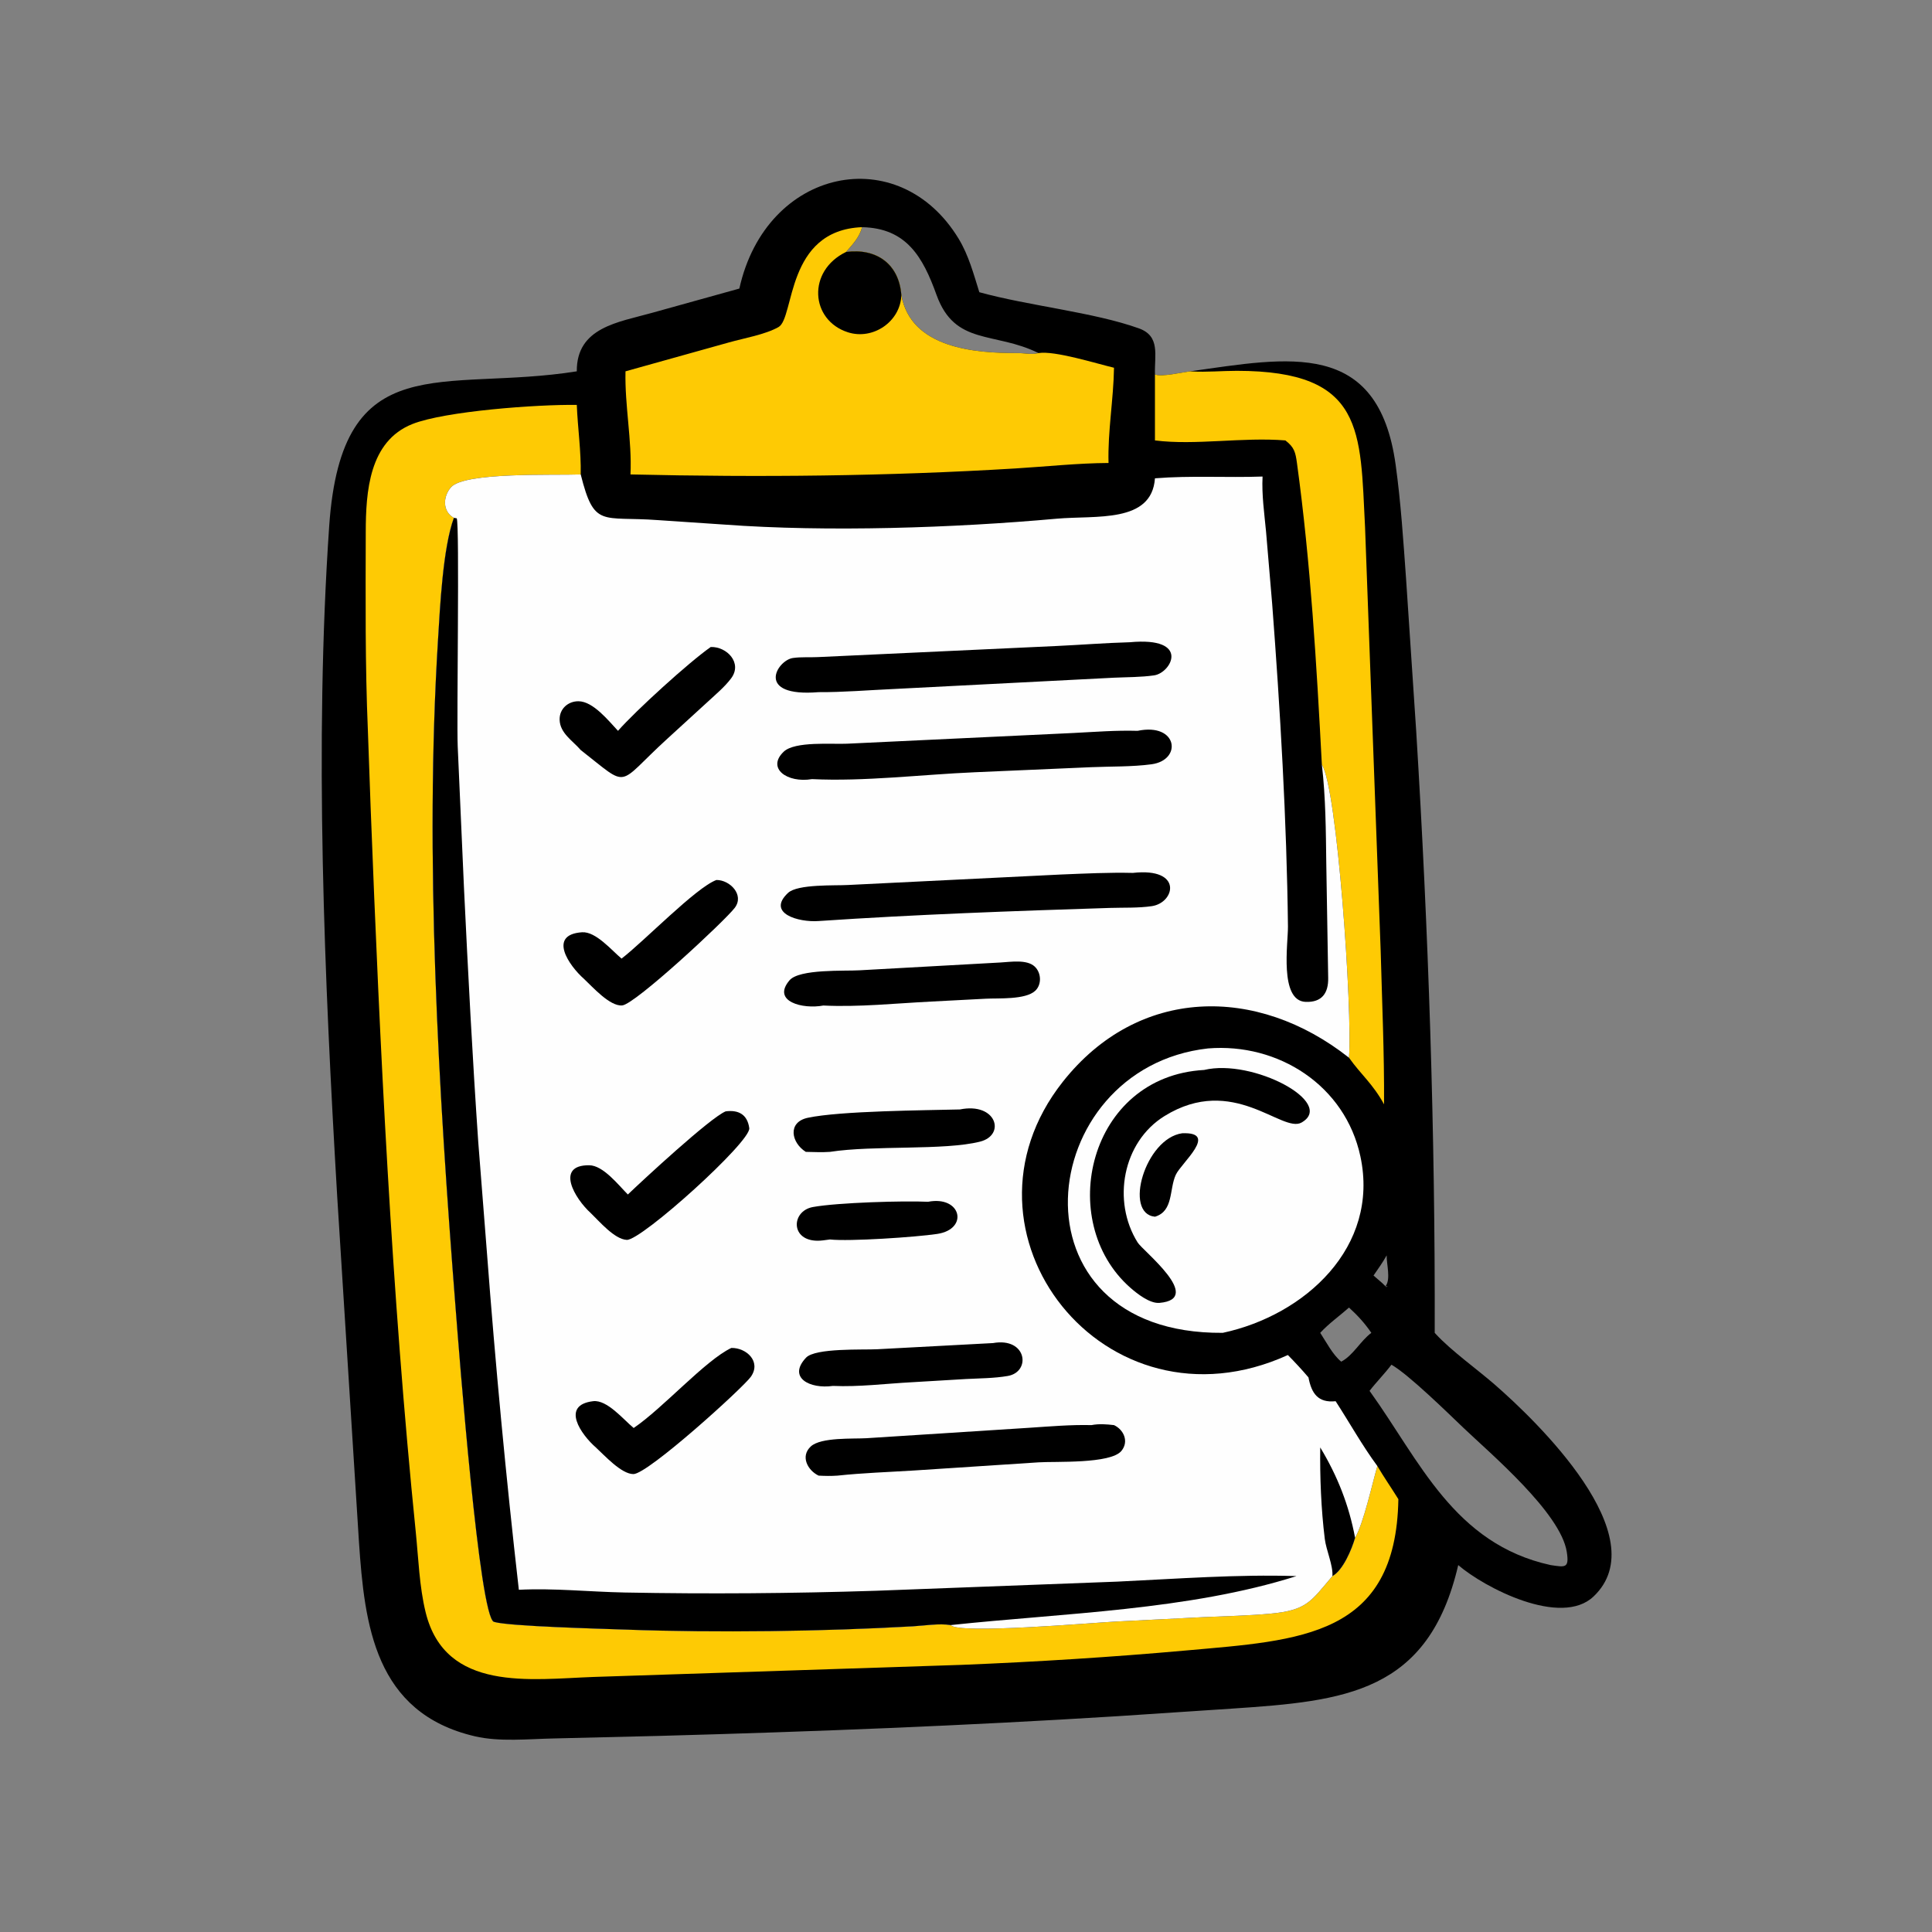 <?xml version="1.0" encoding="utf-8"?>
<svg xmlns="http://www.w3.org/2000/svg" height="1024" width="1024">
	<rect width="100%" height="100%" fill="#808080" stroke="none"/>
	<path d="M195.936 76.474C203.044 44.415 238.227 37.162 254.059 63.283C256.703 67.645 258.02 72.612 259.532 77.439C272.55 81.042 289.894 82.742 301.815 87.02C307.583 89.09 305.909 94.179 306.075 99.232C307.727 99.968 313.357 98.659 315.405 98.406C341.483 94.733 365.235 89.738 369.86 123.166C371.248 133.2 371.899 143.318 372.625 153.415L375.307 193.742C378.574 246.798 380.354 300.061 380.214 353.216L380.513 353.544C384.596 357.971 391.385 362.811 396.094 366.906C407.152 376.526 439.061 407.198 422.306 423.087C413.67 431.276 393.422 420.77 386.446 414.765C378.575 448.638 356.465 450.801 326.494 452.798L296.178 454.807C255.855 457.327 215.503 458.911 175.12 460.02L146.806 460.706C140.079 460.841 132.4 461.668 125.822 460.13C99.306 453.931 96.613 430.616 95.13 408.662L89.373 317.246C85.972 259.477 83.256 197.293 87.242 139.402C90.55 91.361 117.261 104.08 152.856 98.406C152.768 86.713 163.929 85.406 172.752 82.918L195.936 76.474ZM368.745 361.662C366.923 364.085 364.781 366.21 362.942 368.598L363.119 368.839C376.178 386.992 385.306 409.16 410.943 414.765C414.771 415.322 415.922 415.696 415.203 411.219C413.545 400.894 395.06 385.282 387.839 378.402C383.911 374.66 373.293 364.224 368.745 361.662ZM228.441 60.204C227.804 62.864 225.948 64.766 224.205 66.775C232.226 65.697 238.269 69.93 238.866 78.216C241.383 92.283 258.358 93.614 269.612 93.564C271.483 93.555 273.381 94.052 275.223 93.571C263.456 87.763 253.071 91.702 248.185 78.141C244.583 68.143 240.244 60.435 228.441 60.204ZM357.498 346.517C354.982 348.751 352.143 350.735 349.874 353.216C351.477 355.654 353.176 359.007 355.44 360.855C358.601 359.2 360.489 355.413 363.416 353.216C361.661 350.648 359.795 348.612 357.498 346.517ZM367.481 332.684C366.429 334.588 365.221 336.245 363.998 338.029L366.317 340.038L367.373 341.078C367.658 340.953 367.556 341.039 367.709 340.861L367.301 340.927L367.225 340.789C368.604 338.927 367.429 334.988 367.481 332.684Z" transform="scale(2 2)"/>
	<path d="M315.405 98.406L315.828 98.433C319.799 98.664 323.811 98.272 327.789 98.274C361.716 98.288 360.437 114.24 361.752 139.676L365.892 251.942C366.257 265.502 366.867 279.098 366.789 292.662C363.809 287.206 360.699 284.819 357.498 280.307C358.466 267.924 354.327 208.4 350.31 202.697C348.903 176.077 347.338 149.171 343.71 122.737C343.315 119.859 343.015 118.539 340.642 116.717C329.335 115.792 316.778 118.076 306.075 116.717L306.075 99.232C307.727 99.968 313.357 98.659 315.405 98.406Z" fill="#FECA04" transform="scale(2 2)"/>
	<path d="M320.135 277.844C338.78 276.327 356.518 287.677 360.529 306.501C365.633 330.453 345.858 348.546 324.045 353.216C266.128 353.661 273.833 283.03 320.135 277.844Z" fill="#FEFEFE" transform="scale(2 2)"/>
	<path d="M313.285 300.327C323.068 299.931 313.049 308.169 311.597 311.329C309.819 315.199 311.03 320.964 306.075 322.442C297.681 321.616 303.494 301.705 313.285 300.327Z" transform="scale(2 2)"/>
	<path d="M319.104 283.55C332.005 280.454 354.114 292.242 344.925 297.483C339.781 300.418 326.818 284.515 308.623 295.756C297.476 302.643 294.659 318.319 301.47 329.244C302.788 331.447 319.206 344.218 307.285 345.277C304.722 345.505 301.346 342.845 299.501 341.215C279.603 323.644 288.445 285.24 319.104 283.55Z" transform="scale(2 2)"/>
	<path d="M165.764 98.406L193.196 90.742C197.18 89.618 202.79 88.671 206.318 86.672C210.616 84.236 208.182 61.008 228.441 60.204C227.804 62.864 225.948 64.766 224.205 66.775C232.226 65.697 238.269 69.93 238.866 78.216C241.383 92.283 258.358 93.614 269.612 93.564C271.483 93.555 273.381 94.052 275.223 93.571C279.473 92.871 290.516 96.34 295.222 97.457C295.094 105.883 293.544 114.262 293.772 122.694C285.598 122.74 277.277 123.646 269.104 124.143C235.014 126.215 201.209 126.52 167.086 125.73C167.499 116.651 165.549 107.525 165.764 98.406Z" fill="#FECA04" transform="scale(2 2)"/>
	<path d="M224.205 66.775C232.226 65.697 238.269 69.93 238.866 78.216C238.645 85.21 231.362 90.212 224.678 88.052C214.764 84.849 213.825 71.809 224.205 66.775Z" transform="scale(2 2)"/>
	<path d="M370.582 397.294C369.968 433.812 344.584 434.686 314.366 437.389C294.553 439.161 274.789 440.402 254.915 441.203L157.372 444.407C140.67 444.996 118 448.53 112.794 427.259C111.131 420.466 110.891 412.996 110.185 406.036C103.779 342.893 100.665 277.204 98.218 213.876L97.496 193.71C96.746 176.11 96.893 158.613 96.928 140.993C96.95 130.341 97.796 116.944 109.288 112.373C117.881 108.956 142.384 107.148 152.856 107.305C153.104 113.446 154.019 119.579 153.896 125.73C146.761 126.01 123.106 125.045 119.516 129.133C117.35 131.599 117.228 135.548 120.284 137.234C117.355 145.253 116.609 160.924 116.07 169.657C112.509 227.32 116.194 288.8 120.737 346.625C121.692 358.786 127.06 428.609 130.894 429.807C134.741 431.009 159.924 431.648 166.029 431.868C190.008 432.73 218.035 432.349 241.804 430.998C244.925 430.82 248.873 430.16 251.956 430.662C253.831 433.154 289.577 430.041 295.625 429.733L319.217 428.545C325.049 428.287 330.926 428.171 336.741 427.63C346.275 426.744 347.43 424.361 352.819 418.007L353.099 417.681C355.932 416.14 358.259 410.502 359.11 407.537C361.373 403.648 363.649 393.236 365.016 388.513C366.766 391.5 368.761 394.348 370.582 397.294Z" fill="#FECA04" transform="scale(2 2)"/>
	<path d="M120.284 137.234C117.228 135.548 117.35 131.599 119.516 129.133C123.106 125.045 146.761 126.01 153.896 125.73C157.489 140.045 159.428 136.73 174.352 137.835L191.877 139.013C219.295 141.045 252.924 139.899 279.995 137.464C290.399 136.527 305.226 138.754 306.075 126.758C315.596 125.989 325.079 126.629 334.592 126.288C334.349 131.165 335.058 136.022 335.515 140.87L337.14 160.05C339.251 187.802 341.014 217.651 341.321 245.554C341.368 249.891 338.974 265.216 345.989 265.508C350.353 265.69 352.069 263.135 351.983 259.14L351.481 228.957C351.368 220.289 351.329 211.32 350.31 202.697C354.327 208.4 358.466 267.924 357.498 280.307C333.052 260.993 301.611 261.438 281.656 286.681C250.144 326.545 292.728 381.19 341.301 359.095C343.193 361.02 345.005 362.969 346.757 365.024C347.566 369.281 349.293 371.818 353.956 371.337C357.63 376.998 361.015 383.102 365.016 388.513C363.649 393.236 361.373 403.648 359.11 407.537C358.259 410.502 355.932 416.14 353.099 417.681L352.819 418.007C347.43 424.361 346.275 426.744 336.741 427.63C330.926 428.171 325.049 428.287 319.217 428.545L295.625 429.733C289.577 430.041 253.831 433.154 251.956 430.662C248.873 430.16 244.925 430.82 241.804 430.998C218.035 432.349 190.008 432.73 166.029 431.868C159.924 431.648 134.741 431.009 130.894 429.807C127.06 428.609 121.692 358.786 120.737 346.625C116.194 288.8 112.509 227.32 116.07 169.657C116.609 160.924 117.355 145.253 120.284 137.234Z" fill="#FEFEFE" transform="scale(2 2)"/>
	<path d="M349.874 383.584C354.441 391.147 357.485 398.842 359.11 407.537C358.259 410.502 355.932 416.14 353.099 417.681C353.326 414.892 351.448 410.8 351.083 407.836C350.105 399.881 349.781 391.599 349.874 383.584Z" transform="scale(2 2)"/>
	<path d="M245.943 318.483C254.77 316.787 256.804 325.731 248.377 327.003C242.741 327.853 225.075 329.036 219.944 328.473L218.097 328.716C209.37 329.787 209.329 320.97 215.445 319.871C222.083 318.677 239.564 318.179 245.943 318.483Z" transform="scale(2 2)"/>
	<path d="M254.384 294.016C264.096 292.051 266.607 300.806 259.724 302.544C250.229 304.941 231.513 303.461 219.944 305.257C217.828 305.411 215.668 305.292 213.547 305.257C209.682 302.837 208.62 297.387 214.079 296.224C222.698 294.387 245.109 294.25 254.384 294.016Z" transform="scale(2 2)"/>
	<path d="M263.157 355.929C272.156 354.323 273.313 363.573 267.059 364.648C263.438 365.27 259.642 365.262 255.973 365.456L241.674 366.305C234.749 366.67 227.64 367.587 220.723 367.282C214.629 368.15 208.649 365.095 213.601 359.805C216.063 357.174 228.817 357.76 232.447 357.565L263.157 355.929Z" transform="scale(2 2)"/>
	<path d="M189.858 233.205C193.433 233.183 197.319 237.149 194.724 240.575C192.093 244.047 168.331 266.128 164.898 266.447C161.615 266.751 156.974 261.473 154.764 259.415C150.802 255.923 145.088 247.685 154.245 247.061C157.883 246.814 162.054 251.808 164.72 254.04C170.723 249.429 184.409 235.223 189.858 233.205Z" transform="scale(2 2)"/>
	<path d="M193.808 357.221C197.778 357.136 201.788 360.81 199.012 364.815C197.019 367.689 171.725 390.639 167.865 390.646C164.649 390.653 160.136 385.623 157.9 383.584C154.094 380.267 148.449 372.39 157.178 371.331C160.885 370.881 165.227 376.213 167.929 378.432C175.656 373.22 186.925 360.481 193.808 357.221Z" transform="scale(2 2)"/>
	<path d="M192.299 294.523C195.672 294.083 198.062 295.305 198.565 298.967C199.053 302.53 169.974 328.764 166.106 328.582C162.834 328.428 158.796 323.62 156.554 321.475C152.331 317.66 147.038 308.741 156.137 308.804C159.864 308.83 163.879 314.043 166.389 316.553C170.277 312.828 188.198 296.215 192.299 294.523Z" transform="scale(2 2)"/>
	<path d="M188.352 171.462C192.615 171.319 196.809 175.676 193.772 179.75C192.083 182.015 189.729 183.968 187.66 185.888L176.889 195.736C163.044 208.341 167.176 209.135 153.896 198.766C151.793 196.308 148.393 194.318 148.305 190.733C148.235 187.872 150.528 185.806 153.334 185.84C157.211 185.887 161.268 191.001 163.775 193.678C168.447 188.363 182.555 175.508 188.352 171.462Z" transform="scale(2 2)"/>
	<path d="M265.175 255.068C267.837 254.92 272.123 254.193 274.212 256.152C275.956 257.787 276.124 260.891 274.355 262.56C271.78 264.989 264.528 264.49 261.252 264.669L246.783 265.423C237.361 265.893 227.596 266.935 218.188 266.474C212.756 267.509 204.448 265.423 209.222 259.8C211.827 256.731 223.927 257.379 227.776 257.14L265.175 255.068Z" transform="scale(2 2)"/>
	<path d="M289.246 377.669C291.288 377.28 293.179 377.437 295.222 377.669C297.796 378.884 299.229 381.991 297.204 384.488C294.349 388.009 279.558 387.243 275.229 387.535L242.112 389.703C235.402 390.119 228.622 390.341 221.94 391.056C220.253 391.176 218.626 391.149 216.939 391.056C214.055 389.679 212.023 385.944 214.881 383.314C217.566 380.843 226.103 381.353 229.583 381.142L272.776 378.377C278.263 378.015 283.743 377.535 289.246 377.669Z" transform="scale(2 2)"/>
	<path d="M300.23 231.328C313.554 229.842 311.419 239.234 305.236 240.14C301.638 240.667 297.723 240.494 294.083 240.61C268.393 241.428 242.574 242.352 216.939 244.084C211.611 244.48 203.07 242.035 208.838 236.629C211.375 234.25 221.31 234.733 224.69 234.534L281.185 231.754C287.531 231.503 293.878 231.177 300.23 231.328Z" transform="scale(2 2)"/>
	<path d="M301.47 193.678C312.155 191.454 313.371 201.439 305.156 202.543C299.995 203.236 294.435 203.089 289.211 203.31L258.307 204.655C244.322 205.255 229.005 207.153 215.188 206.473C208.625 207.582 203.096 203.616 207.674 199.222C210.652 196.363 220.594 197.289 224.527 197.087L284.41 194.251C290.106 193.969 295.761 193.509 301.47 193.678Z" transform="scale(2 2)"/>
	<path d="M299.424 170.2C315.606 168.696 310.45 178.317 305.847 178.979C302.358 179.481 298.691 179.437 295.165 179.599L236.64 182.603C230.074 182.894 223.516 183.465 216.939 183.427C199.989 184.811 205.873 174.998 210.12 174.377C212.267 174.062 214.628 174.246 216.807 174.135L279.997 171.197C286.474 170.896 292.941 170.38 299.424 170.2Z" transform="scale(2 2)"/>
	<path d="M120.284 137.234L121.038 137.36C121.833 139.074 120.99 190.789 121.3 197.826L122.965 235.414C124.044 257.826 125.202 280.286 126.744 302.671L129.016 331.624C131.285 361.629 134.088 391.41 137.499 421.309C146.778 420.833 156.229 421.853 165.528 422.031C187.65 422.452 209.959 422.281 232.072 421.572L296.106 419.147C311.876 418.407 327.794 417.184 343.582 417.681C315.036 426.747 281.762 427.473 251.956 430.662C248.873 430.16 244.925 430.82 241.804 430.998C218.035 432.349 190.008 432.73 166.029 431.868C159.924 431.648 134.741 431.009 130.894 429.807C127.06 428.609 121.692 358.786 120.737 346.625C116.194 288.8 112.509 227.32 116.07 169.657C116.609 160.924 117.355 145.253 120.284 137.234Z" transform="scale(2 2)"/>
</svg>